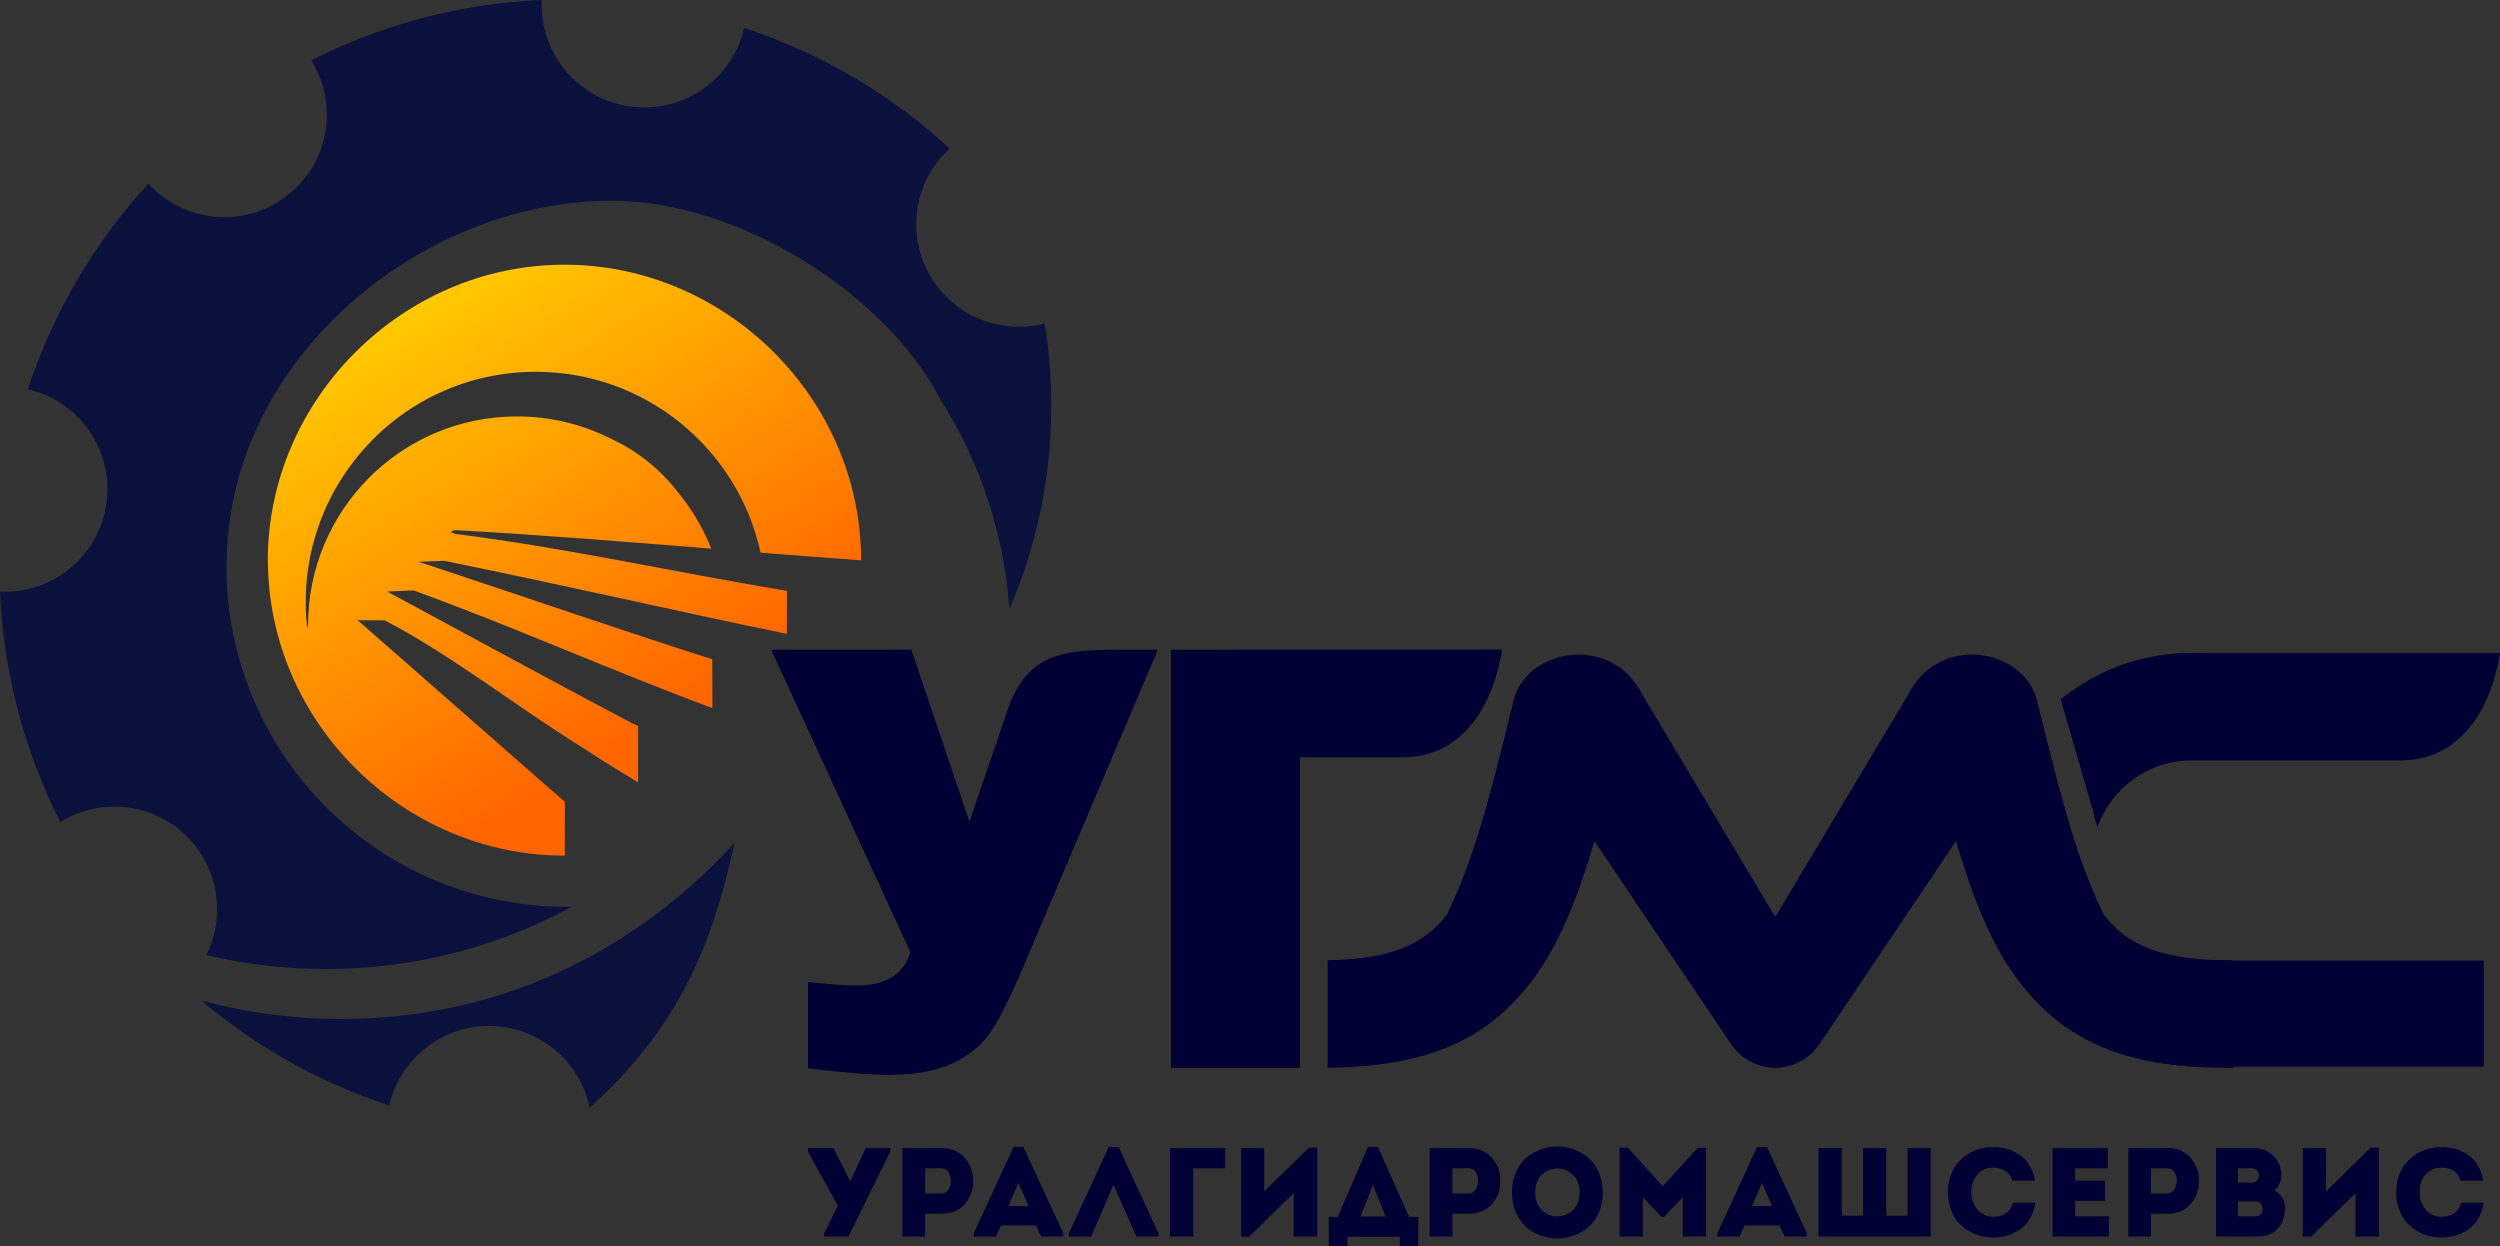 <?xml version="1.0" encoding="UTF-8"?> <svg xmlns="http://www.w3.org/2000/svg" xmlns:xlink="http://www.w3.org/1999/xlink" xmlns:xodm="http://www.corel.com/coreldraw/odm/2003" xml:space="preserve" width="43.349mm" height="21.612mm" version="1.1" style="shape-rendering:geometricPrecision; text-rendering:geometricPrecision; image-rendering:optimizeQuality; fill-rule:evenodd; clip-rule:evenodd" viewBox="0 0 4334.92 2161.2"><rect x="0" y="0" width="4334.92" height="2161.2" fill="#333333" stroke="none"/> <defs> <style type="text/css"> .fil1 {fill:#09113C} .fil0 {fill:#000034;fill-rule:nonzero} .fil2 {fill:url(#id0)} </style> <linearGradient id="id0" gradientUnits="userSpaceOnUse" x1="1215.57" y1="1197.02" x2="543.47" y2="107.64"> <stop offset="0" style="stop-opacity:1; stop-color:#FF6600"></stop> <stop offset="1" style="stop-opacity:1; stop-color:yellow"></stop> </linearGradient> </defs> <g id="Слой_x0020_1">  <g id="_2701996502912"> <path class="fil0" d="M1337.23 1126.6l243.03 0 100.76 298.73c23.58,-71.34 39.98,-115.87 63.56,-187.21 33.18,-100.42 87.96,-111.52 193.67,-111.52l69.36 0 -237.64 560c-19.41,45.07 -36.46,78.82 -50.97,100.94 -14.51,22.28 -35.95,40.5 -64.47,54.84 -28.53,14.35 -67.68,21.44 -117.47,21.44 -26.33,0 -71.73,-3.71 -136.04,-11.31l0 -149.7c37.98,4.05 65.66,6.07 83.04,6.07 51.81,0 83.38,-19.24 94.51,-57.89l-241.34 -524.39z"></path> <polygon class="fil0" points="2236.55,1206.23 2254.11,1304.83 2254.11,1851.66 2030.32,1851.66 2030.32,1126.6 2604.49,1126.6 "></polygon> <path class="fil0" d="M3539.17 1244.4c-60.88,64.33 -98.22,151.16 -98.22,246.72 0,146.11 87.3,271.82 212.58,327.85 42,16.35 90.18,26.37 146.42,30.64l0 -185.99c-33.68,0 -65.09,-9.67 -91.64,-26.35 -25.32,-12.73 -45.23,-30.02 -61.41,-52.28 -41.64,-85.9 -68.34,-179.4 -107.73,-340.59z"></path> <path class="fil0" d="M4334.93 1132.12c-17.38,106.57 -74.66,186.48 -172.86,186.48l-362.12 0 -0.02 0c-75.49,0.01 -139.65,48.51 -163.03,116.05l-5.74 -19.82 0.54 -0.38 -58.44 -201.72c61.81,-50.39 140.72,-80.61 226.67,-80.61l0.02 0 534.98 0z"></path> <path class="fil0" d="M2604.49 1126.6c-17.37,106.57 -74.66,186.48 -172.85,186.48l-274.13 0 0 -186.48 446.98 0z"></path> <polygon class="fil0" points="3935.26,1665.62 3935.26,1665.62 4306.68,1665.62 4306.68,1849.61 3814.2,1849.61 3814.2,1665.62 "></polygon> <path class="fil0" d="M2302.12 1665.05c107.33,-1.86 168.22,-26.55 207.41,-80.43 44.07,-90.92 71.4,-190.35 114.76,-369.54 21.65,-89.5 168.41,-117.97 222.66,-11.82l231.26 386.75 231.27 -386.75c54.24,-106.15 201.01,-77.68 222.66,11.82 43.35,179.19 70.69,278.62 114.76,369.54 41.29,56.77 106.67,81.14 225.09,80.54l0.72 186.48c-186.9,0.94 -296.69,-46.64 -377.19,-157.32 -44.15,-60.72 -75.01,-137.88 -103.8,-236.16l-236.67 351.97c-17.84,26.63 -47.03,41.11 -76.84,41.36 -29.8,-0.25 -58.99,-14.73 -76.83,-41.36l-236.67 -351.97c-28.79,98.28 -59.65,175.44 -103.8,236.16 -77.82,107 -183.03,155.02 -358.79,157.25l0 -186.52z"></path> <path class="fil1" d="M902.02 1566.87c-322.66,-44.51 -548.14,-342.19 -503.59,-664.86 43.36,-314.35 352.25,-554 662.77,-554 215.35,0 471.43,156.01 570.64,346.56 66.95,106.11 109.14,229.4 118.46,361.78 46.65,-108.31 72.5,-227.69 72.5,-353.12 0,-48.42 -3.84,-95.93 -11.26,-142.25 -67.5,17.59 -141.99,-5.68 -186.73,-64.75 -56.04,-73.98 -45.38,-177.67 22.03,-238.89 -100.78,-92.43 -221.48,-164.59 -356.42,-208.9 -11.49,50.06 -43.6,91 -85.93,114.91 -32.73,18.49 -71.58,26.81 -111.7,21.26 -91.99,-12.69 -157.76,-93.63 -153.34,-184.63 -141.92,6.08 -277.67,42.86 -399.7,104.55 48.31,77.2 30.49,179.9 -43.5,235.94 -73.98,56.05 -177.65,45.37 -238.89,-22.01 -92.44,100.76 -164.62,221.46 -208.91,356.42 88.78,20.39 148.87,105.63 136.16,197.61 -12.68,92.01 -93.62,157.78 -184.61,153.36 6.09,141.9 42.87,277.65 104.55,399.7 77.21,-48.31 179.88,-30.49 235.92,43.5 42.24,55.76 46.59,128.39 17.32,187 66.55,15.82 135.97,24.19 207.36,24.19 154.18,0 299.22,-39.05 425.79,-107.81 -29.3,0.37 -59,-1.43 -88.92,-5.56zm-311.67 200.01c-83.56,0 -164.51,-11.17 -241.43,-32.1 94.29,79.62 204.34,142.17 325.97,182.09 20.38,-88.82 105.65,-148.9 197.64,-136.19 76.55,10.55 134.98,68.37 149.86,139.95 146.67,-131.43 211.22,-271.4 250.86,-458.57 -179.47,195 -414.82,304.82 -682.9,304.82z"></path> <path class="fil0" d="M1401.02 1996.68l0 -6 43.87 0 28.9 56.59 1.1 0 26.31 -56.59 42.58 0 0 6 -72.76 147.44 -42.38 0 0 -4.16 24.19 -49.54 -51.81 -93.74zm163.89 147.44l0 -153.44 67.47 0c7.92,0 15.19,1.32 21.81,3.96 6.57,2.61 12.01,6.13 16.29,10.51 4.31,4.39 7.92,9.42 10.88,15.12 2.96,5.7 4.76,11.69 5.42,18.02 0.61,6.28 0.61,12.6 0,18.88 -0.66,6.32 -2.46,12.32 -5.42,18.02 -2.96,5.7 -6.57,10.73 -10.88,15.12 -4.28,4.38 -9.72,7.85 -16.29,10.45 -6.62,2.59 -13.89,3.91 -21.81,3.91l-28.24 0 0 39.45 -39.23 0zm39.23 -74.52l28.05 0c2.93,0 5.56,-0.81 7.96,-2.42 2.38,-1.61 4.2,-3.69 5.44,-6.24 1.29,-2.57 2.2,-5.42 2.79,-8.51 0.62,-3.11 0.65,-6.22 0.11,-9.36 -0.51,-3.15 -1.4,-5.98 -2.6,-8.55 -1.24,-2.56 -3.02,-4.68 -5.41,-6.31 -2.4,-1.65 -5.14,-2.46 -8.29,-2.46 -2.74,-0.06 -5.66,-0.11 -8.84,-0.11 -3.17,0 -6.68,0.05 -10.48,0.07 -3.84,0.04 -6.73,0.04 -8.73,0.04l0 43.85zm84.36 74.52l0 -5.66 69.04 -149.74 16.88 0 69.26 149.74 0 5.66 -38.32 0 -8.99 -19.3 -60.57 0 -8.99 19.3 -38.31 0zm60.02 -52.83l35.1 0 -17.75 -40.25 -17.35 40.25zm105.03 52.83l0 -5.66 69.05 -149.74 16.88 0 69.26 149.74 0 5.66 -38.32 0 -39.49 -89.91 -39.06 89.91 -38.32 0zm175.33 0l0 -153.44 95.56 0 0 35.07 -55.46 0 0 118.37 -40.1 0zm123.07 0.22l0 -153.66 40.1 0 0 75.22 77.6 -75.87 14.25 0 0 154.09 -40.54 0 0 -75.44 -77.39 75.66 -14.02 0zm152.05 16.88l0 -51.19 15.64 0 52.53 -121.31 16.92 0 54.36 121.31 15.96 0 0 51.19 -32.22 0 0 -16.66 -90.75 0 0 16.66 -32.44 0zm55.24 -51.74l43.43 0 -22.13 -55.33 -21.3 55.33zm119.87 34.64l0 -153.44 67.47 0c7.92,0 15.19,1.32 21.8,3.96 6.58,2.61 12.02,6.13 16.3,10.51 4.31,4.39 7.92,9.42 10.88,15.12 2.96,5.7 4.76,11.69 5.42,18.02 0.61,6.28 0.61,12.6 0,18.88 -0.66,6.32 -2.46,12.32 -5.42,18.02 -2.96,5.7 -6.57,10.73 -10.88,15.12 -4.28,4.38 -9.72,7.85 -16.3,10.45 -6.61,2.59 -13.88,3.91 -21.8,3.91l-28.24 0 0 39.45 -39.23 0zm39.23 -74.52l28.05 0c2.93,0 5.56,-0.81 7.96,-2.42 2.37,-1.61 4.2,-3.69 5.44,-6.24 1.29,-2.57 2.2,-5.42 2.79,-8.51 0.62,-3.11 0.65,-6.22 0.1,-9.36 -0.5,-3.15 -1.39,-5.98 -2.59,-8.55 -1.24,-2.56 -3.02,-4.68 -5.41,-6.31 -2.4,-1.65 -5.14,-2.46 -8.29,-2.46 -2.74,-0.06 -5.66,-0.11 -8.84,-0.11 -3.18,0 -6.68,0.05 -10.48,0.07 -3.84,0.04 -6.73,0.04 -8.73,0.04l0 43.85zm103.42 -2.02c0,-12.78 2.23,-24.29 6.72,-34.63 4.5,-10.33 10.42,-18.66 17.8,-25.02 7.33,-6.33 15.75,-11.25 25.17,-14.69 9.42,-3.47 19.06,-5.19 28.9,-5.19 9.83,0 19.47,1.72 28.93,5.19 9.47,3.44 17.89,8.36 25.28,14.69 7.38,6.36 13.33,14.69 17.83,25.02 4.48,10.34 6.76,21.85 6.76,34.63 0,12.83 -2.28,24.45 -6.76,34.78 -4.5,10.34 -10.45,18.71 -17.83,25.1 -7.39,6.36 -15.81,11.29 -25.28,14.76 -9.46,3.47 -19.1,5.19 -28.93,5.19 -9.84,0 -19.48,-1.72 -28.9,-5.19 -9.42,-3.47 -17.84,-8.4 -25.17,-14.76 -7.38,-6.39 -13.3,-14.76 -17.8,-25.1 -4.49,-10.33 -6.72,-21.95 -6.72,-34.78zm40.12 0c0,6.69 1.09,12.75 3.32,18.16 2.23,5.4 5.15,9.79 8.73,13.15 3.62,3.37 7.75,5.92 12.36,7.72 4.63,1.78 9.34,2.65 14.16,2.65 4.83,0 9.54,-0.87 14.17,-2.65 4.61,-1.8 8.74,-4.35 12.36,-7.72 3.57,-3.36 6.5,-7.75 8.73,-13.15 2.23,-5.41 3.32,-11.47 3.32,-18.16 0,-6.64 -1.09,-12.63 -3.32,-18.04 -2.23,-5.38 -5.16,-9.73 -8.73,-13.04 -3.62,-3.29 -7.75,-5.85 -12.36,-7.64 -4.63,-1.8 -9.34,-2.67 -14.17,-2.67 -4.82,0 -9.53,0.87 -14.16,2.67 -4.61,1.79 -8.74,4.35 -12.36,7.64 -3.58,3.31 -6.5,7.66 -8.73,13.04 -2.23,5.41 -3.32,11.4 -3.32,18.04zm146.54 76.54l0 -153.88 14.42 0 60.17 66.67 61.08 -66.67 14.03 0 0 153.88 -40.11 0 0 -68.39 -32.67 34.27 -4.38 0 -32.44 -34.27 0 68.39 -40.1 0zm169.39 0l0 -5.66 69.04 -149.74 16.88 0 69.26 149.74 0 5.66 -38.31 0 -8.99 -19.3 -60.57 0 -8.99 19.3 -38.32 0zm60.03 -52.83l35.1 0 -17.76 -40.25 -17.34 40.25zm115.51 52.83l0 -153.44 40.11 0 0 117.28 37.05 0 0 -117.28 40.11 0 0 117.28 37.05 0 0 -117.28 40.1 0 0 153.44 -194.42 0zm224.23 -76.72c0.08,-10.12 1.58,-19.5 4.54,-28.16 2.96,-8.63 6.97,-15.97 11.97,-22.04 5.05,-6.06 10.93,-11.29 17.62,-15.6 6.73,-4.31 13.84,-7.48 21.37,-9.57 7.53,-2.07 15.23,-3.1 23.16,-3.1 6.5,0 12.9,0.7 19.14,2.08 6.29,1.39 12.38,3.63 18.3,6.69 5.92,3.07 11.23,6.84 15.9,11.28 4.68,4.46 8.69,9.98 12.06,16.56 3.35,6.54 5.59,13.77 6.75,21.69l-38.54 0c-5.29,-15.04 -16.47,-22.57 -33.61,-22.57 -11.47,0 -20.72,3.9 -27.66,11.76 -6.97,7.85 -10.44,18.16 -10.44,30.91 0,7.56 1.54,14.58 4.61,20.96 3.06,6.44 7.52,11.62 13.44,15.6 5.88,3.96 12.56,5.96 20.05,6.03 8.55,0 15.9,-2.07 21.99,-6.27 6.11,-4.2 10.2,-10.31 12.25,-18.28l38.54 0c-1.07,8.4 -3.25,16.01 -6.58,22.84 -3.32,6.84 -7.35,12.52 -12.05,17.13 -4.72,4.57 -10.05,8.4 -16.04,11.51 -6,3.11 -12.18,5.33 -18.53,6.72 -6.36,1.4 -12.86,2.09 -19.58,2.09 -7.93,0.07 -15.63,-0.91 -23.16,-3 -7.53,-2.09 -14.64,-5.26 -21.37,-9.53 -6.69,-4.28 -12.57,-9.47 -17.62,-15.53 -5,-6.07 -9.01,-13.41 -11.97,-22.03 -2.96,-8.66 -4.46,-18.05 -4.54,-28.17zm181.44 76.72l0 -153.44 95.78 0 0 35.07 -56.55 0 0 21.48 51.94 0 0 35.07 -51.94 0 0 26.75 58.53 0 0 35.07 -97.76 0zm131.44 0l0 -153.44 67.47 0c7.93,0 15.19,1.32 21.81,3.96 6.57,2.61 12.01,6.13 16.29,10.51 4.31,4.39 7.93,9.42 10.89,15.12 2.96,5.7 4.76,11.69 5.41,18.02 0.61,6.28 0.61,12.6 0,18.88 -0.65,6.32 -2.45,12.32 -5.41,18.02 -2.96,5.7 -6.58,10.73 -10.89,15.12 -4.28,4.38 -9.72,7.85 -16.29,10.45 -6.62,2.59 -13.88,3.91 -21.81,3.91l-28.24 0 0 39.45 -39.23 0zm39.23 -74.52l28.05 0c2.93,0 5.57,-0.81 7.97,-2.42 2.37,-1.61 4.2,-3.69 5.44,-6.24 1.28,-2.57 2.19,-5.42 2.78,-8.51 0.63,-3.11 0.65,-6.22 0.11,-9.36 -0.51,-3.15 -1.39,-5.98 -2.59,-8.55 -1.24,-2.56 -3.03,-4.68 -5.42,-6.31 -2.4,-1.65 -5.14,-2.46 -8.29,-2.46 -2.74,-0.06 -5.66,-0.11 -8.83,-0.11 -3.18,0 -6.69,0.05 -10.49,0.07 -3.83,0.04 -6.72,0.04 -8.73,0.04l0 43.85zm112.86 74.52l0 -153.44 65.6 0c13.27,0 24.52,4.53 33.8,13.62 9.28,9.11 13.92,20.25 13.92,33.51 0,4.72 -1.11,9.57 -3.33,14.54 -2.19,5 -5.11,8.98 -8.77,11.98 12.17,6.21 18.24,16.62 18.24,31.27 -0.15,14.07 -4.35,25.69 -12.69,34.81 -8.29,9.14 -19.93,13.71 -34.99,13.71l-71.78 0zm37.91 -35.07l31.24 0c3.03,0 5.51,-0.88 7.55,-2.66 2.06,-1.76 3.26,-3.92 3.7,-6.44 0.44,-2.52 0.41,-5.04 -0.04,-7.59 -0.46,-2.57 -1.75,-4.75 -3.79,-6.51 -2.09,-1.79 -4.61,-2.67 -7.6,-2.67l-31.06 0 0 25.87zm0 -58.53l24.74 0c2.91,0 5.41,-0.83 7.41,-2.55 2.05,-1.72 3.29,-3.77 3.77,-6.22 0.47,-2.4 0.43,-4.81 -0.08,-7.23 -0.47,-2.44 -1.75,-4.5 -3.8,-6.2 -2,-1.72 -4.52,-2.57 -7.52,-2.57l-24.52 0 0 24.77zm112.57 93.82l0 -153.66 40.1 0 0 75.22 77.6 -75.87 14.25 0 0 154.09 -40.55 0 0 -75.44 -77.38 75.66 -14.02 0zm161.91 -76.94c0.08,-10.12 1.58,-19.5 4.54,-28.16 2.96,-8.63 6.97,-15.97 11.97,-22.04 5.05,-6.06 10.92,-11.29 17.62,-15.6 6.72,-4.31 13.84,-7.48 21.37,-9.57 7.52,-2.07 15.23,-3.1 23.15,-3.1 6.51,0 12.9,0.7 19.15,2.08 6.28,1.39 12.38,3.63 18.3,6.69 5.92,3.07 11.22,6.84 15.9,11.28 4.68,4.46 8.69,9.98 12.05,16.56 3.36,6.54 5.59,13.77 6.75,21.69l-38.53 0c-5.29,-15.04 -16.48,-22.57 -33.62,-22.57 -11.47,0 -20.71,3.9 -27.65,11.76 -6.97,7.85 -10.45,18.16 -10.45,30.91 0,7.56 1.54,14.58 4.61,20.96 3.07,6.44 7.53,11.62 13.45,15.6 5.87,3.96 12.56,5.96 20.04,6.03 8.55,0 15.9,-2.07 22,-6.27 6.11,-4.2 10.2,-10.31 12.24,-18.28l38.54 0c-1.06,8.4 -3.24,16.01 -6.57,22.84 -3.33,6.84 -7.35,12.52 -12.06,17.13 -4.72,4.57 -10.05,8.4 -16.03,11.51 -6,3.11 -12.18,5.33 -18.54,6.72 -6.35,1.4 -12.85,2.09 -19.58,2.09 -7.92,0.07 -15.63,-0.91 -23.15,-3 -7.53,-2.09 -14.65,-5.26 -21.37,-9.53 -6.7,-4.28 -12.57,-9.47 -17.62,-15.53 -5,-6.07 -9.01,-13.41 -11.97,-22.03 -2.96,-8.66 -4.46,-18.05 -4.54,-28.17z"></path> <path class="fil2" d="M1487.18 971.09c-56.04,-4 -112.19,-8.36 -168.39,-12.83 -39.09,-179.3 -198.72,-313.57 -389.73,-313.57 -238.16,0 -422.05,206.69 -396.55,442.36l1.69 0c-0.01,-0.95 -0.04,-1.89 -0.04,-2.84 0,-200.01 162.15,-362.16 362.15,-362.16 58.64,0 114.02,13.96 163.01,38.69 46.94,21.66 87.57,54.67 118.38,95.5 23.09,28.47 41.94,60.5 55.61,95.15 -148.62,-12.03 -297.44,-24.14 -445.53,-32.21l-6.52 3.35 8.2 3.24c187.64,23.41 385.52,67.33 575,98.8l-0.11 74.58c-198.32,-40.99 -395.67,-86.54 -594.16,-126.73l-44.49 1.71 24.3 7.88 7.89 2.73c159.2,52.61 317.35,107.49 477.17,158.43l0.22 84.63c-174.49,-64.62 -344.38,-141.1 -518.41,-204.08l-45.53 2.01c140.43,75.65 280.67,152.3 421.67,226.8l13.5 6.36 -0.18 97.72 -59.65 -36.66 -74.68 -47.95c-93.83,-60.8 -205.12,-145.01 -305.25,-196.4l-46.58 -0.17 359.2 315.05 -0.06 93.09 0.06 0.06 -0.06 0 0 0 -0.4 0.01c-279.77,0 -513.53,-231.45 -514.38,-511.05l-0.21 -0.24c0,-280.27 234.13,-513.38 514.4,-513.38 280.27,0 514.39,232.27 514.39,512.54 -1.95,-0.04 -3.92,-0.21 -5.93,-0.42z"></path> </g> </g> </svg> 